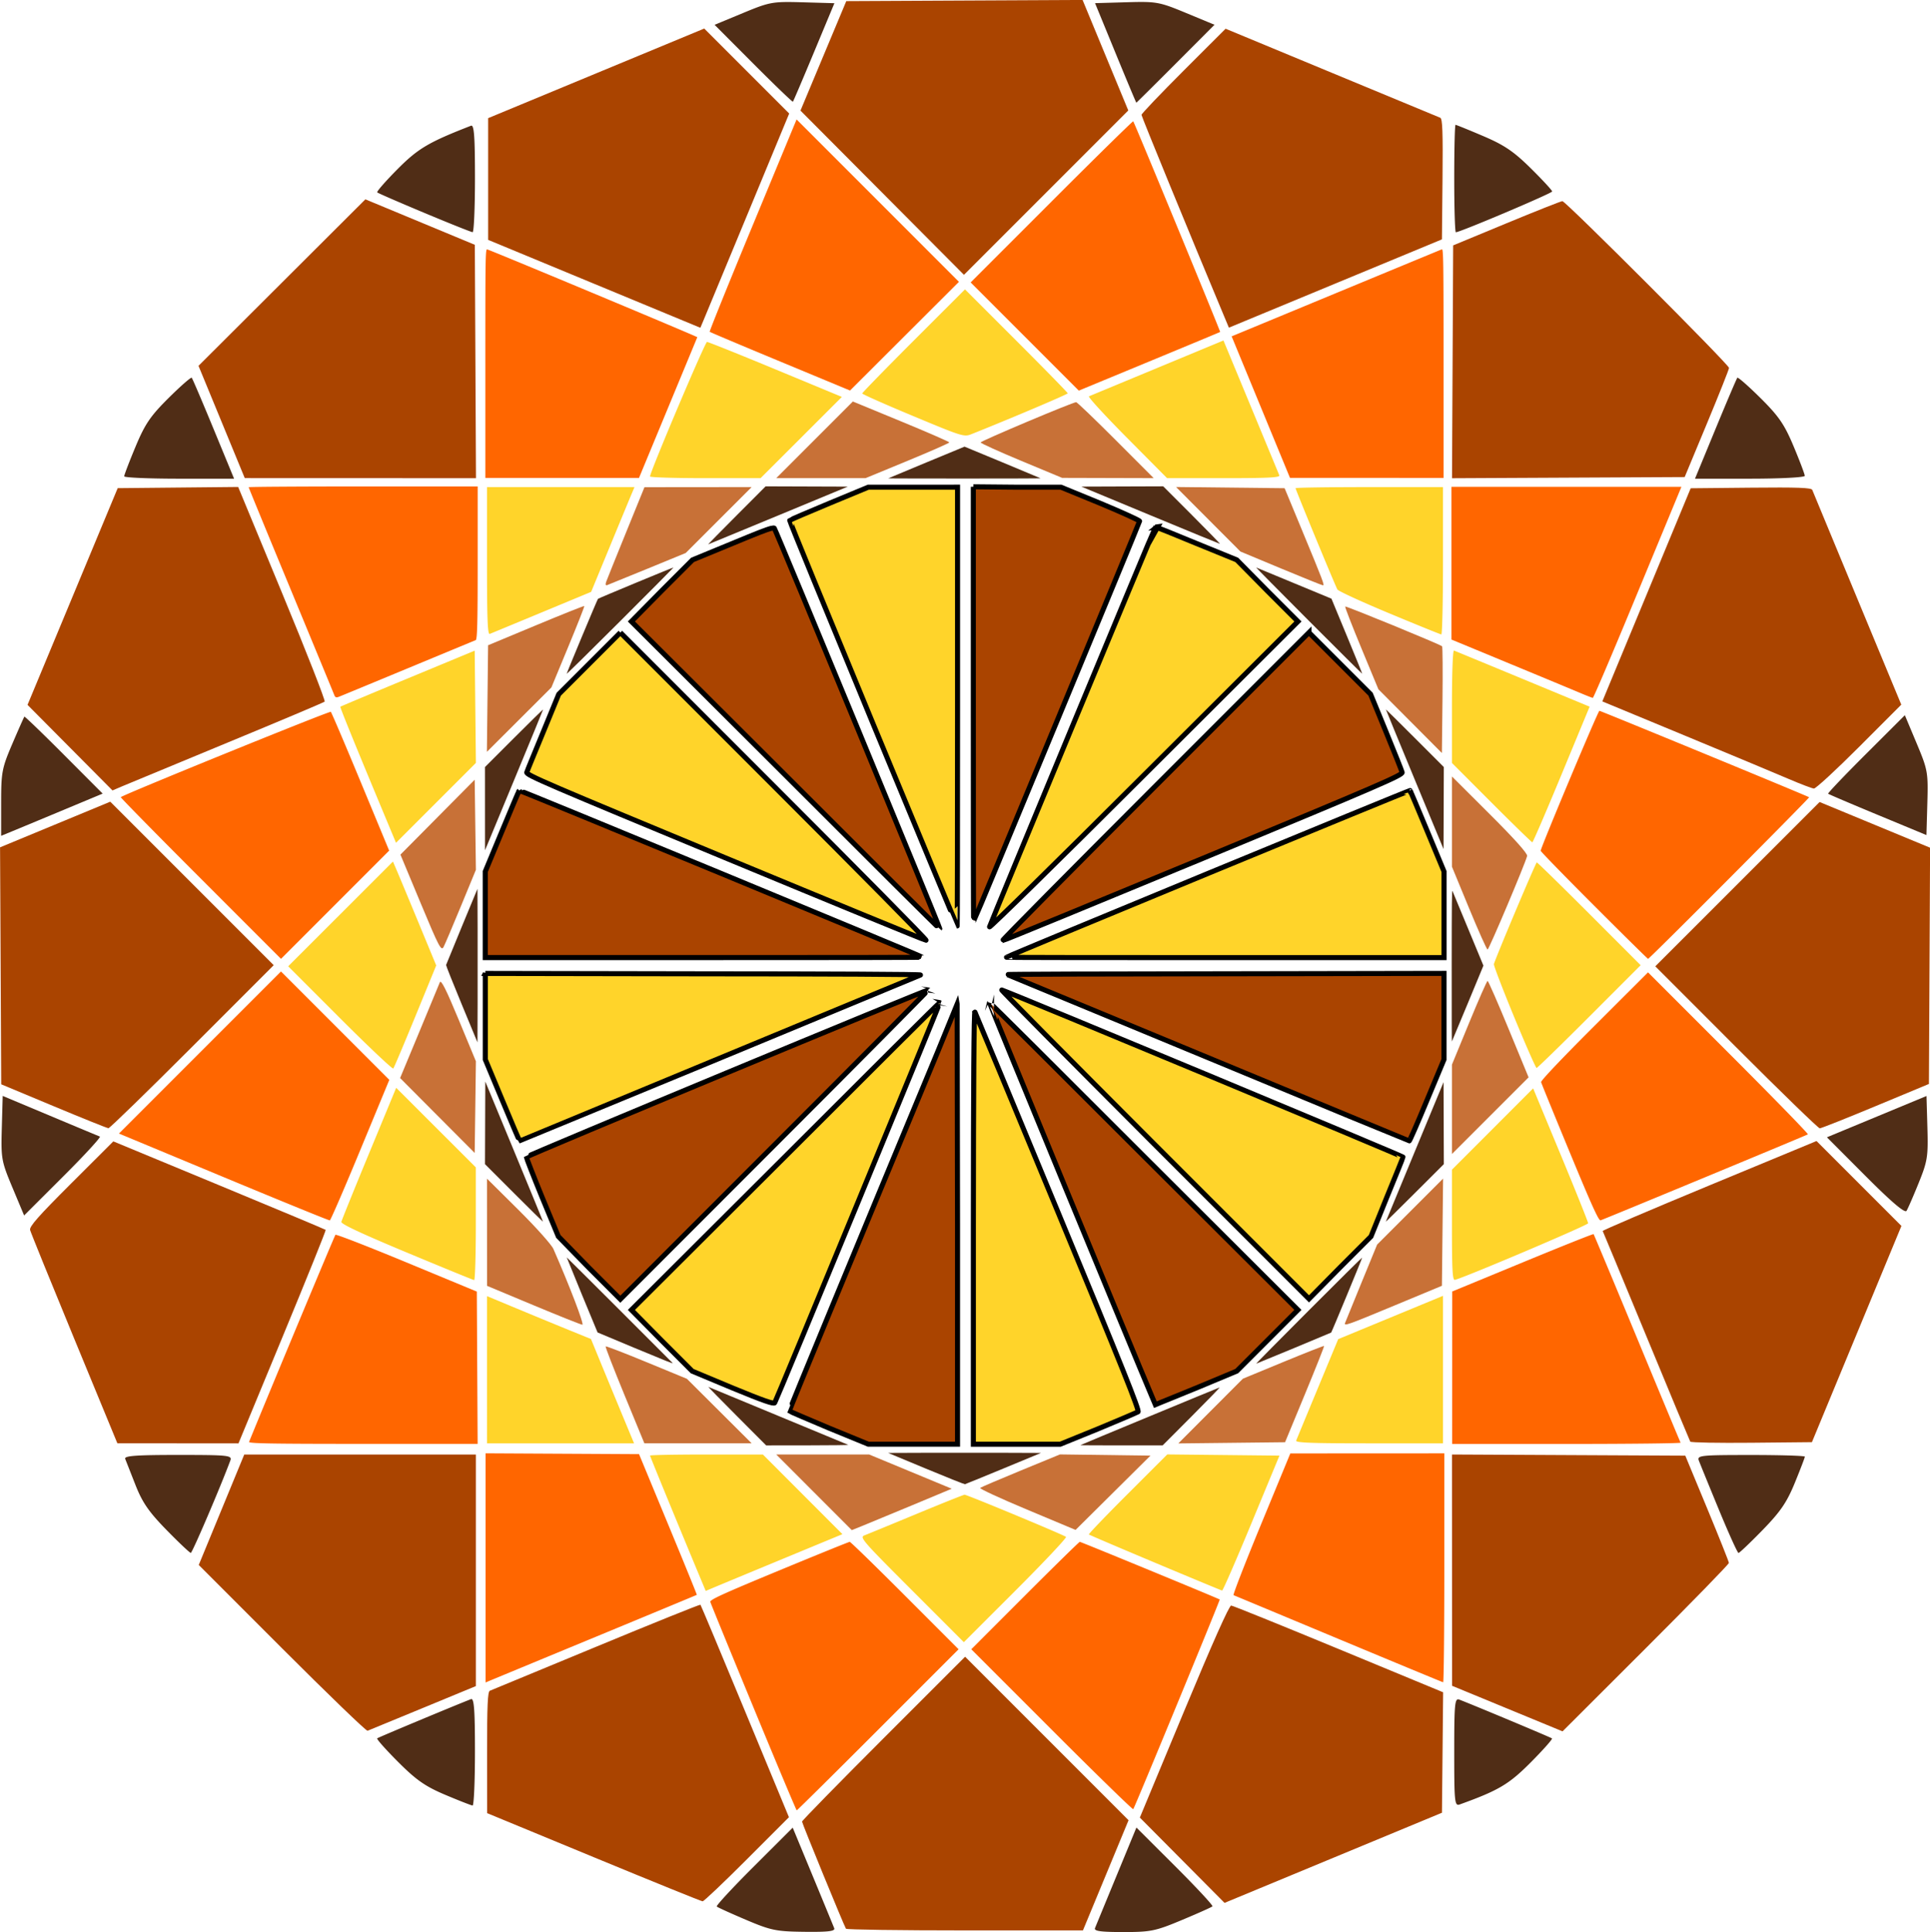 <svg xmlns="http://www.w3.org/2000/svg" viewBox="0 0 652.58 653.15"><g color="#000"><g fill="#f60"><path d="M164.104 122.82c0-36.744.035-38.735.661-38.505 4.573 1.685 71.084 29.483 71.007 29.677-.058.146-4.518 10.91-9.91 23.92l-9.804 23.655h-51.952v-38.748zM263.822 122.221c-12.979-5.387-23.713-9.916-23.854-10.064-.142-.148 6.41-16.358 14.56-36.023l14.818-35.756 27.447 27.449 27.446 27.448-18.41 18.37-18.41 18.371-23.597-9.795zM346.493 113.762L328.205 95.47l27.367-27.369c15.052-15.052 27.473-27.245 27.603-27.094.406.47 29.548 71.088 29.39 71.212-.083.066-10.329 4.33-22.768 9.475s-23.157 9.58-23.816 9.856l-1.2.501-18.287-18.291zM428.438 142.772l-9.866-23.917-2.125-5.152 35.254-14.6c19.389-8.029 35.511-14.698 35.828-14.82.512-.196.575 3.987.575 38.527v38.748l-25.963-.008-25.962-.009-7.741-18.766zM534.393 234.286c-2.077-.88-12.74-5.31-23.696-9.845l-19.92-8.245v-51.63h77.752l-1.993 4.815-14.778 35.686c-7.032 16.98-12.965 30.86-13.186 30.846-.222-.013-2.102-.746-4.179-1.626zM538.965 306.105c-9.912-9.915-18.022-18.243-18.022-18.507 0-1.028 19.418-47.313 19.85-47.313.452 0 70.443 28.838 70.917 29.219.258.208-53.986 54.627-54.452 54.627-.15 0-8.381-8.112-18.293-18.027zM530.847 389.716c-5.258-12.707-9.652-23.464-9.764-23.905-.124-.491 6.828-7.823 17.974-18.956l18.177-18.155 27.224 27.22c14.973 14.97 27.049 27.364 26.835 27.54-.31.258-67.158 27.978-70.084 29.063-.627.232-2.895-4.758-10.363-22.807zM491.028 462.347l.009-25.768 23.777-9.813c13.077-5.398 23.883-9.708 24.013-9.578s6.742 15.946 14.695 35.148 14.579 35.106 14.727 35.345-17.17.434-38.482.434h-38.75l.008-25.768zM452.577 554.033a60884.781 60884.781 0 00-35.482-14.796c-.276-.111 3.93-10.936 9.346-24.055l9.847-23.853 26.035-.013 26.036-.013v38.719c0 21.295-.18 38.692-.4 38.66-.221-.03-16.142-6.624-35.381-14.65zM355.636 584.751l-27.22-27.223 18.152-18.159c9.984-9.987 18.327-18.158 18.54-18.158.381 0 46.997 19.203 47.309 19.49.182.166-28.742 70.29-29.239 70.887-.178.214-12.572-11.862-27.543-26.835zM254.765 577.19c-7.897-19.13-14.463-35.183-14.591-35.674-.19-.727 4.113-2.693 23.206-10.598 12.892-5.338 23.665-9.705 23.94-9.705s8.669 8.171 18.652 18.158l18.153 18.158-27.233 27.236c-14.978 14.98-27.353 27.23-27.5 27.22s-6.73-15.666-14.627-34.795zM164.19 530.022V491.29l25.943.138 25.943.139 9.83 23.729c5.406 13.05 9.773 23.775 9.705 23.833s-15.266 6.367-33.77 14.022a35955.518 35955.518 0 00-35.649 14.759l-2.002.84v-38.73zM67.804 296.92c-14.966-14.97-27.102-27.317-26.968-27.44.992-.915 70.657-29.217 71.02-28.853.254.255 4.796 10.917 10.095 23.694l9.634 23.231-18.285 18.292-18.285 18.292-27.211-27.216zM75.623 397.92l-35.404-14.731 27.392-27.396 27.392-27.396 18.318 18.318 18.318 18.318-9.815 23.709c-5.398 13.04-10.036 23.753-10.306 23.808s-16.423-6.529-35.895-14.63zM84.21 487.426c6.744-16.554 28.914-69.687 29.21-70.008.229-.245 11.078 3.974 24.11 9.375l23.693 9.82.139 25.74.138 25.739h-38.78c-30.815 0-38.726-.137-38.51-.668zM112.964 234.799c-.25-.657-6.852-16.64-14.67-35.519-7.82-18.878-14.217-34.439-14.217-34.58s17.423-.255 38.719-.255h38.718v25.844c0 20.18-.146 25.902-.667 26.105-.367.144-10.641 4.4-22.831 9.459-12.19 5.058-22.71 9.41-23.38 9.669-1.002.388-1.299.26-1.673-.723z"/></g><path d="M164.665 189.66v-25.005h49.868l-1.19 2.832c-.654 1.558-3.95 9.529-7.326 17.712l-6.137 14.88-16.664 6.918a6105.587 6105.587 0 01-17.608 7.292c-.743.295-.944-4.93-.944-24.63zM219.795 161.07c-.009-1.521 18.608-45.477 19.262-45.481.415-.002 10.846 4.178 23.179 9.29l22.424 9.296-13.746 13.731-13.746 13.731h-18.685c-10.277 0-18.687-.255-18.688-.566zM308.725 140.63c-9.45-3.937-17.182-7.367-17.182-7.622 0-.255 7.817-8.275 17.371-17.822l17.371-17.359 17.371 17.359c9.554 9.547 17.371 17.546 17.371 17.775 0 .334-19.372 8.55-32.477 13.774-2.593 1.033-2.974.916-19.826-6.105zM381.035 147.96c-7.473-7.523-13.247-13.819-12.832-13.992l23.118-9.592 22.362-9.28 9.258 22.327c5.091 12.28 9.424 22.75 9.628 23.27.29.741-3.767.945-18.788.945h-19.159l-13.587-13.679zM469.785 207.35c-9.346-3.893-17.256-7.528-17.578-8.078-.721-1.236-14.144-33.731-14.144-34.241 0-.203 11.216-.369 24.924-.369h24.924v24.924c0 13.708-.255 24.905-.566 24.883-.312-.021-8.214-3.226-17.56-7.118zM504.335 271.33l-13.398-13.414V238.79c0-11.074.288-19.02.683-18.874.375.138 10.85 4.463 23.276 9.61l22.593 9.359-9.493 22.923c-5.22 12.608-9.666 22.926-9.878 22.929-.211.003-6.414-6.03-13.784-13.408zM511.995 343.85c-3.897-9.446-6.988-17.518-6.87-17.938.679-2.395 14.17-34.372 14.502-34.372.22 0 8.212 7.817 17.76 17.371l17.358 17.371-17.359 17.371c-9.547 9.554-17.572 17.371-17.832 17.371-.26 0-3.661-7.729-7.558-17.175zM490.935 414.15v-18.741l13.73-13.745 13.73-13.745 9.303 22.423c5.116 12.333 9.298 22.763 9.293 23.179-.01.62-41.683 18.314-45.044 19.126-.825.2-1.012-3.22-1.012-18.497zM438.275 486.97c.203-.52 3.483-8.446 7.288-17.614l6.918-16.67 15.262-6.302c8.395-3.466 16.367-6.76 17.717-7.32l2.455-1.018v49.868H462.91c-19.697 0-24.926-.2-24.635-.944zM390.615 528.3c-12.185-5.113-22.284-9.426-22.442-9.584-.158-.158 5.743-6.31 13.112-13.671l13.399-13.384 18.963.202 18.963.202-9.463 22.847c-5.204 12.566-9.669 22.81-9.92 22.766-.253-.044-10.429-4.264-22.614-9.378zM308.195 537.42c-16.842-16.853-17.611-17.746-15.855-18.419 1.015-.389 8.906-3.634 17.536-7.212s15.954-6.505 16.276-6.505c.842 0 33.634 13.627 34.293 14.25.303.287-7.347 8.414-16.999 18.06l-17.55 17.537-17.7-17.712zM237.585 535.33c-8.24-19.76-17.79-42.99-17.79-43.275 0-.2 8.585-.364 19.078-.364h19.078l13.449 13.465 13.449 13.465-20.254 8.384a8939.398 8939.398 0 00-23.116 9.594l-2.861 1.208-1.033-2.477zM164.665 463.03v-24.885l10.007 4.17a2803.071 2803.071 0 0017.579 7.25l7.571 3.08 3.132 7.627c1.723 4.195 5.001 12.13 7.285 17.634l4.152 10.007h-49.726V463.03zM137.475 423.38c-15.282-6.376-22.21-9.621-22.056-10.333.123-.57 4.346-11.001 9.383-23.179l9.159-22.142 13.464 13.448 13.464 13.448V413.7c0 10.493-.256 19.055-.567 19.026-.311-.03-10.593-4.235-22.847-9.348zM114.985 344.2l-17.538-17.55 17.713-17.701 17.713-17.701 1.436 3.357c.79 1.846 4.08 9.746 7.312 17.555l5.875 14.199-7.023 17.145c-3.863 9.43-7.232 17.393-7.487 17.696-.254.303-8.354-7.347-18-17zM131.425 278.97c-10.759-25.765-16.521-39.888-16.346-40.062.113-.113 10.381-4.424 22.817-9.579l22.611-9.373.202 18.971.202 18.971-13.504 13.504-13.504 13.504-2.478-5.935z" fill="#ffd42a"/><path d="M275.425 148.68l12.953-12.953 16.303 6.722c8.967 3.697 16.307 6.897 16.311 7.111.004.214-6.365 3.018-14.153 6.231l-14.161 5.842h-30.206l12.953-12.954zM345.355 155.81c-7.581-3.155-13.784-5.962-13.784-6.238 0-.483 31.157-13.618 32.304-13.618.312 0 6.337 5.778 13.39 12.84l12.823 12.84-15.475-.043-15.475-.043-13.784-5.737zM433.085 192.14l-13.664-5.697-10.882-10.904-10.882-10.904 18.353.201 18.353.201 5.477 13.217c7.663 18.492 8.1 19.64 7.47 19.61-.308-.017-6.71-2.59-14.225-5.724zM476.805 243.78l-10.735-10.773-5.745-13.857c-3.16-7.621-5.627-13.975-5.483-14.119.264-.264 32.134 12.811 32.765 13.442.186.186.247 8.38.135 18.209l-.203 17.871-10.735-10.773zM496.715 306.99l-5.78-14.008v-30.5l12.867 12.831c8.356 8.332 12.76 13.258 12.56 14.047-.68 2.687-12.919 31.638-13.376 31.638-.27 0-3.092-6.303-6.271-14.008zM490.935 375l-.001-15.103 5.826-14.161c3.204-7.789 6.009-14.159 6.233-14.157.223.002 3.433 7.34 7.132 16.307l6.726 16.302-12.957 12.957-12.957 12.957v-15.103zM454.815 447.18c.138-.39 2.63-6.502 5.539-13.583l5.287-12.874 11.153-11.152 11.153-11.152-.202 18.118-.201 18.118-15.861 6.591c-16.375 6.805-17.292 7.127-16.868 5.933zM409.335 477l10.918-10.94 13.626-5.627c7.494-3.095 13.713-5.54 13.82-5.433.107.106-2.817 7.471-6.497 16.366l-6.69 16.172-18.048.201-18.047.202L409.335 477zM347.265 510.31c-9.026-3.779-16.163-7.074-15.861-7.324.303-.25 6.501-2.9 13.774-5.891l13.224-5.438 15.297.205 15.297.205-12.66 12.557-12.66 12.557-16.411-6.87zM275.245 504.47l-12.764-12.781h31.414l13.959 5.785 13.959 5.786-13.435 5.606c-7.39 3.084-14.995 6.231-16.901 6.995l-3.466 1.39-12.764-12.782zM211.185 471.65c-3.684-8.943-6.567-16.374-6.405-16.513.161-.14 6.41 2.27 13.888 5.355l13.595 5.608 10.948 10.905 10.948 10.905h-36.276l-6.699-16.26zM180.345 441.21l-15.664-6.54-.009-18.115-.009-18.116 10.652 10.564c5.858 5.81 11.172 11.753 11.809 13.207 5.578 12.74 10.513 25.667 9.778 25.61-.492-.039-7.943-3.012-16.558-6.609zM147.895 377.09l-12.609-12.66 6.441-15.483c3.543-8.516 6.69-16.114 6.992-16.886.402-1.025 2.117 2.378 6.372 12.645l5.822 14.047-.204 15.498-.204 15.498-12.61-12.66zM142.255 305.35l-6.858-16.446 12.553-12.66 12.553-12.66.205 15.228.205 15.228-5.01 12.16c-2.756 6.688-5.411 12.933-5.9 13.878-.806 1.555-1.543.155-7.748-14.728zM164.835 236.14l.202-18.016 16.162-6.732c8.889-3.702 16.254-6.64 16.367-6.527.112.113-2.345 6.353-5.46 13.866l-5.664 13.661-10.904 10.882-10.904 10.882.202-18.016zM204.965 196.67c.282-.784 3.31-8.3 6.729-16.701l6.217-15.277 18.117-.017 18.117-.017-11.143 11.14-11.142 11.14-12.874 5.287c-7.08 2.908-13.246 5.418-13.702 5.578-.52.183-.638-.24-.318-1.132z" fill="#c87137"/><g fill="#a40"><path d="M298.3 65.142l-27.639-27.757 7.745-18.504L286.15.378l39.948-.196 39.949-.195 7.725 18.678 7.726 18.677-27.779 27.78L325.94 92.9l-27.639-27.757zM413.912 106.926c-11.355-27.115-27.945-67.542-27.945-68.098 0-.391 6.398-7.103 14.218-14.915L414.403 9.71l35.818 14.858c19.7 8.172 36.248 15.03 36.774 15.24.745.298.912 4.874.756 20.746l-.201 20.364-36.015 14.924-36.015 14.925-1.608-3.842zM491.157 122.307l.195-39.357 18.045-7.476c9.924-4.112 18.423-7.476 18.885-7.476 1.106 0 56.344 55.263 56.344 56.37 0 .468-3.374 8.963-7.5 18.877l-7.5 18.026-39.332.196-39.333.196.196-39.357zM604.631 263.253c-4.153-1.781-19.992-8.393-35.197-14.693l-27.644-11.453 14.937-36.025 14.938-36.025 20.363-.2c15.872-.157 20.447.008 20.745.755.21.525 7.069 17.074 15.24 36.774l14.859 35.818-14.204 14.218c-7.811 7.82-14.716 14.185-15.343 14.144-.627-.042-4.539-1.531-8.693-3.313zM587.072 354.042l-27.374-27.382 27.779-27.772 27.78-27.771 18.675 7.724 18.676 7.725-.195 39.93-.196 39.929-18.026 7.5c-9.914 4.124-18.412 7.5-18.885 7.5-.472 0-13.178-12.323-28.234-27.382zM571.52 487.34c-.19-.318-6.878-16.382-14.863-35.697s-14.62-35.292-14.743-35.503 16.092-7.142 36.035-15.404l36.26-15.022 14.355 14.355 14.355 14.355-15.131 36.546-15.131 36.547-20.396.2c-11.217.111-20.55-.059-20.741-.377zM509.656 577.574l-18.68-7.703-.013-39.091-.013-39.092 39.446.196 39.445.196 7.36 17.748c4.048 9.762 7.369 18.09 7.38 18.508.013.417-12.64 13.4-28.113 28.85l-28.133 28.09-18.68-7.702zM399.727 628.842l-14.32-14.419 14.929-35.875c9.677-23.256 15.29-35.848 15.956-35.799.566.043 16.923 6.656 36.35 14.697l35.32 14.621-.201 20.36-.201 20.362-36.757 15.236-36.756 15.236-14.32-14.419zM286.039 651.999c-.72-1.176-14.848-35.637-14.848-36.218 0-.335 12.406-13.01 27.569-28.17l27.568-27.56 27.632 27.633 27.633 27.632-7.713 18.625-7.712 18.625h-39.891c-21.94 0-40.048-.255-40.239-.567zM200.762 627.817l-36.045-14.891-.021-20.5c-.013-15.714.2-20.587.924-20.871.52-.204 16.693-6.895 35.94-14.87s35.125-14.37 35.281-14.213c.157.157 6.953 16.382 15.102 36.056l14.816 35.77-14.215 14.23c-7.818 7.827-14.558 14.219-14.978 14.205-.42-.013-16.982-6.726-36.807-14.916zM95.361 557.194l-28.16-28.17 7.693-18.662 7.692-18.663h78.32v78.274l-17.937 7.407c-9.866 4.074-18.277 7.537-18.692 7.696-.416.159-13.428-12.388-28.916-27.882zM25.123 452.606c-8.008-19.41-14.733-35.97-14.944-36.802-.3-1.18 2.74-4.625 13.879-15.737l14.262-14.228 35.763 14.819c19.67 8.15 35.887 14.942 36.038 15.093s-6.422 16.454-14.607 36.228L80.632 487.93l-20.474-.017-20.475-.017-14.56-35.29zM18.16 373.951l-17.75-7.41-.195-40.05-.195-40.052 18.631-7.715 18.631-7.715 27.633 27.633 27.633 27.633-27.56 27.568c-15.16 15.163-27.903 27.557-28.32 27.543-.418-.012-8.746-3.359-18.508-7.435zM23.67 252.743L9.307 238.278l15.244-36.63 15.243-36.631 20.37-.2 20.368-.202 14.913 36.021c8.202 19.812 14.65 36.258 14.33 36.547s-15.138 6.54-32.926 13.889-33.797 13.986-35.577 14.748l-3.237 1.388-14.364-14.466zM74.94 142.643l-7.821-18.977 28.213-28.143 28.212-28.142 18.504 7.686 18.504 7.686.196 39.446.195 39.447-39.091-.013-39.092-.013-7.82-18.977zM200.932 95.946l-35.874-14.857V39.94l36.53-15.145L238.12 9.65l14.363 14.364 14.364 14.363-14.033 33.881c-7.717 18.635-14.476 34.93-15.02 36.213l-.986 2.332-35.875-14.857z"/></g><path d="M300.335 161.7c.043-.038 5.865-2.463 12.937-5.391l12.858-5.323 12.817 5.308c7.05 2.92 12.854 5.345 12.9 5.391.046.046-11.544.083-25.754.083s-25.801-.03-25.758-.068zM388.915 174.16l-23.282-9.66 13.839-.049 13.839-.048 9.725 9.725c5.35 5.349 9.598 9.718 9.443 9.71-.156-.01-10.76-4.364-23.565-9.678zM442.495 209.79c-9.913-9.927-17.897-18.004-17.741-17.948.232.082 18.789 7.765 24.002 9.938l1.439.6 5.24 12.651c2.882 6.959 5.204 12.687 5.161 12.73-.042.043-8.188-8.044-18.102-17.97zM478.325 263.45c-5.373-12.967-9.745-23.601-9.716-23.63.03-.03 4.448 4.341 9.818 9.712l9.764 9.766-.048 13.865-.048 13.865-9.77-23.577zM490.855 326.4c.013-21.513.056-25.664.265-25.191.137.311 2.547 6.113 5.355 12.891l5.105 12.325-5.296 12.788c-2.913 7.033-5.33 12.823-5.37 12.866-.043.043-.067-11.512-.059-25.679zM468.585 412.96c.038-.117 4.443-10.772 9.792-23.677l9.724-23.463.048 13.857.048 13.857-9.84 9.82c-5.412 5.4-9.81 9.724-9.772 9.606zM442.495 443.03c9.918-9.931 18.055-17.988 18.083-17.905.06.179-10.278 25.172-10.484 25.348-.125.107-24.655 10.286-25.347 10.518-.156.052 7.83-8.03 17.748-17.962zM365.285 488.53c.12-.119 46.663-19.399 47.094-19.509.208-.053-4.04 4.332-9.44 9.745l-9.818 9.841h-13.957c-7.677 0-13.922-.034-13.879-.078zM313.105 496.48l-12.804-5.324 12.946-.049c7.12-.026 18.75-.026 25.845 0l12.9.049-12.676 5.248c-6.972 2.886-12.84 5.282-13.041 5.324-.201.043-6.127-2.32-13.17-5.248zM249.145 478.67c-5.452-5.466-9.785-9.893-9.629-9.837.2.07 42.541 17.61 47.299 19.594.208.086-5.953.162-13.69.169l-14.068.013-9.912-9.938zM214.525 455.65c-6.844-2.845-12.457-5.196-12.473-5.224-.173-.289-10.466-25.34-10.428-25.379.038-.038 35.082 34.931 35.801 35.722.298.327-1.853-.526-12.899-5.119zM173.755 403.3l-9.764-9.766.048-13.966.048-13.965 9.795 23.652c5.388 13.008 9.76 23.688 9.716 23.731-.043.044-4.473-4.315-9.843-9.686zM156.095 339.45c-2.941-7.104-5.31-13.06-5.264-13.237.047-.176 2.453-6.041 5.348-13.032l5.263-12.711.049 12.97c.025 7.134.025 18.81 0 25.948l-.049 12.978-5.347-12.916zM163.995 273.36l-.004-14.068 9.819-9.817c5.4-5.4 9.818-9.726 9.818-9.614 0 .111-4.416 10.86-9.814 23.885l-9.815 23.682-.004-14.068zM191.615 227.76c.198-.788 10.363-25.123 10.58-25.328.26-.247 25.445-10.694 25.543-10.596.034.034-8.1 8.218-18.077 18.183-9.978 9.965-18.098 17.948-18.046 17.741zM249.055 174.25l9.82-9.84 13.883.048 13.883.049-23.474 9.724c-12.911 5.348-23.577 9.754-23.703 9.791-.126.039 4.19-4.36 9.591-9.772z" fill="#502d16"/><g stroke="#000" stroke-width=".4" fill="none"><path d="M293.6 164.689l-13.217 5.474c-7.226 3-13.234 5.58-13.351 5.741s12.603 31.112 28.17 68.76c15.569 37.647 28.365 68.35 28.439 68.358.073.009.133-33.27.133-74.1v-74.233H293.601zm97.07 13.5c-.304.304-55.648 133.654-56.076 135.115-.178.609 23.199-22.29 51.936-51.004l52.337-52.204-10.414-10.414-10.28-10.414-13.753-5.607c-7.519-3.12-13.629-5.597-13.757-5.47zm-180.91 35.649l-10.415 10.414-10.414 10.414-5.207 12.684c-2.879 6.994-5.463 13.19-5.607 13.752-.233.903 7.613 4.2 67.025 28.838 36.949 15.324 67.517 27.879 67.957 27.904.44.026-22.633-23.299-51.27-51.935l-52.071-52.072zm267.024 53.405c-.186-.186-135.926 55.866-136.452 56.344-.122.112 33.102.133 73.832.133h74.1v-29.105l-5.607-13.484c-3.095-7.465-5.762-13.773-5.875-13.886zM164.096 329.06v29.105l5.741 13.752c3.145 7.586 5.787 13.752 5.875 13.752.113 0 125.625-51.935 135.516-56.075.587-.246-32.277-.383-73.033-.4l-74.1-.133zm174.634 5.608c-.44-.153 22.752 23.246 51.534 52.072l52.337 52.337 10.414-10.548 10.547-10.548 5.34-13.218c2.984-7.27 5.475-13.381 5.475-13.618 0-.32-131.15-54.922-135.649-56.477zm-20.961 4.272c-.104-.103-23.58 23.311-52.205 51.935l-52.072 51.936 10.28 10.414 10.28 10.28 13.753 5.741c10.41 4.295 13.854 5.473 14.152 4.94.92-1.645 55.977-135.076 55.806-135.247zm11.882 3.204c-.336-.694-.508 24.697-.534 72.499v73.566H358.49l12.817-5.207c7.051-2.919 13.084-5.502 13.485-5.741.57-.34-5.357-15.143-26.97-67.29-15.217-36.717-27.887-67.24-28.171-67.825z" fill="#ffd42a" stroke-width="1.709"/><path d="M329.104 164.56v73.567c0 40.437.018 73.421.134 73.297.246-.255 55.938-134.58 56.075-135.247.05-.241-5.875-2.953-13.218-6.007l-13.351-5.474h-14.82l-14.82-.134zm-68.226 14.02c-1.664.374-5.637 1.989-13.084 5.073l-13.618 5.607-10.414 10.414-10.28 10.414 52.072 51.936c28.624 28.625 52.097 52.046 52.204 51.935.19-.19-55.13-134.072-55.943-135.384-.073-.119-.38-.125-.934 0zm181.71 35.247l-52.072 52.072c-28.636 28.637-51.829 52.063-51.534 52.072.293.004 30.862-12.552 67.957-27.904 59.656-24.689 67.389-28.069 67.158-28.972-.145-.562-2.595-6.757-5.474-13.752l-5.207-12.684-10.414-10.414-10.414-10.414zm-267.025 53.405c-.11.11-2.778 6.404-5.875 13.885l-5.607 13.484v29.106h73.964c40.73 0 73.955-.022 73.831-.134-.512-.47-136.132-56.523-136.315-56.344zm312.688 61.817l-74.1.133c-40.755.022-73.861.143-73.567.267.294.124 30.935 12.765 68.094 28.172 37.157 15.406 67.662 28.024 67.824 28.037.164.013 2.868-6.169 6.008-13.752l5.741-13.752V329.05zm-174.365 5.608c-.294-.295-135.913 56.058-135.913 56.476 0 .237 2.357 6.348 5.34 13.619l5.474 13.218 10.414 10.68 10.548 10.548 52.166-52.208c28.701-28.7 52.016-52.256 51.935-52.337zm20.695 4.272c-.14.139 48.79 118.768 55.007 133.38l1.068 2.537 1.602-.668c.923-.377 7.09-2.86 13.752-5.607l12.15-5.074 10.28-10.28 10.414-10.414-52.072-51.935c-28.625-28.625-52.08-52.038-52.208-51.91zm-10.948.534l-6.542 16.021c-27.942 67.222-50.32 121.345-50.2 121.499.078.1 6.058 2.698 13.35 5.741l13.352 5.474H323.766v-74.365l-.128-74.34z" fill="#a40" stroke-width="1.709"/></g><g fill="#502d16"><path d="M580.065 144.993c3.819-9.252 7.136-17.036 7.373-17.298s3.775 2.845 7.864 6.902c6.171 6.124 8.072 8.9 11.185 16.337 2.063 4.927 3.75 9.392 3.75 9.92 0 .533-8.272.962-18.557.962h-18.558l6.943-16.823zM634.923 275.472c-9.05-3.753-16.603-6.973-16.786-7.156-.183-.183 5.578-6.23 12.804-13.438l13.138-13.106 3.955 9.433c3.802 9.066 3.944 9.856 3.65 20.263l-.308 10.828-16.453-6.824zM630.779 397.535l-13.05-13.081 16.833-6.98 16.833-6.98.307 10.677c.282 9.818.043 11.327-2.962 18.755-1.798 4.442-3.638 8.665-4.09 9.384-.556.883-5.047-2.93-13.87-11.775zM581.176 510.283c-3.333-8.077-6.374-15.527-6.757-16.555-.646-1.735.62-1.87 17.575-1.87 10.05 0 18.272.252 18.272.559s-1.52 4.272-3.377 8.812c-2.71 6.624-4.866 9.782-10.92 15.997-4.15 4.259-7.812 7.744-8.139 7.744s-3.32-6.61-6.654-14.687zM491.712 592.27c0-16.437.182-18.316 1.714-17.728 4.982 1.912 30.932 12.773 31.34 13.116.261.222-2.977 3.873-7.197 8.115-7.37 7.409-10.85 9.47-23.988 14.209-1.734.626-1.87-.656-1.87-17.712zM370.248 651.785c.293-.734 3.563-8.683 7.268-17.664l6.735-16.328 13.104 13.072c7.206 7.19 12.878 13.297 12.602 13.572-.275.276-4.897 2.342-10.271 4.592-8.994 3.766-10.575 4.091-19.871 4.091-7.652 0-9.97-.323-9.567-1.335zM252.201 648.965c-5.128-2.175-9.558-4.188-9.843-4.474-.286-.285 5.376-6.4 12.581-13.587l13.1-13.069 6.758 16.326c3.717 8.979 6.99 16.926 7.272 17.66.39 1.018-1.994 1.308-10.015 1.218-9.614-.107-11.338-.461-19.853-4.073zM150.604 606.754c-6.785-2.863-9.841-4.99-15.973-11.122-4.17-4.17-7.364-7.768-7.098-7.995.376-.32 24.857-10.547 31.727-13.255 1.037-.409 1.335 3.56 1.335 17.746 0 10.05-.36 18.248-.8 18.219-.441-.03-4.577-1.646-9.191-3.593zM56.312 517.205c-5.994-6.133-8.18-9.3-10.507-15.22a7279.251 7279.251 0 00-3.467-8.813c-.411-1.037 3.578-1.335 17.857-1.335 17.064 0 18.337.135 17.69 1.87-3.332 8.95-12.875 31.241-13.374 31.241-.347 0-4.037-3.484-8.2-7.743zM4.231 401.508c-3.761-8.985-3.91-9.814-3.62-20.205l.3-10.836 16.022 6.718c8.812 3.695 16.387 6.855 16.835 7.023.447.168-5.133 6.237-12.401 13.487L8.153 410.877l-3.922-9.37zM.386 271.413c0-10.384.256-11.732 3.8-20.014 2.091-4.884 3.917-8.996 4.059-9.137s6.153 5.654 13.36 12.878l13.104 13.136-13.156 5.489A6031.62 6031.62 0 014.391 280.9l-4.005 1.647v-11.134zM42 161.015c-.01-.441 1.708-4.935 3.817-9.988 3.205-7.68 5.042-10.386 11.2-16.497 4.052-4.02 7.568-7.096 7.812-6.835.245.262 3.567 8.045 7.383 17.298l6.939 16.823H60.583c-10.213 0-18.575-.36-18.584-.801zM143.511 71.978c-8.518-3.562-15.701-6.685-15.963-6.939s2.814-3.776 6.833-7.826c6.97-7.024 10.553-9.143 24.885-14.715 1.036-.403 1.335 3.57 1.335 17.753 0 10.05-.36 18.256-.801 18.237-.44-.017-7.77-2.949-16.289-6.51zM254.722 21.52L241.62 8.388l9.55-3.958C260.315.639 261.175.484 271.427.776l10.706.306-6.877 16.51c-3.783 9.08-7.003 16.633-7.155 16.786s-6.173-5.633-13.38-12.857zM377.169 17.89l-6.906-16.823L380.906.76c10.179-.293 11.059-.134 20.192 3.652l9.55 3.959-13.138 13.17c-7.227 7.243-13.205 13.17-13.287 13.17s-3.256-7.57-7.054-16.823zM491.712 60.357c0-9.987.198-18.158.44-18.158.241 0 4.446 1.708 9.345 3.795 7.126 3.036 10.348 5.219 16.117 10.92 3.965 3.918 7.21 7.432 7.21 7.808 0 .6-31.148 13.792-32.565 13.792-.3 0-.547-8.17-.547-18.157z"/></g></g></svg>